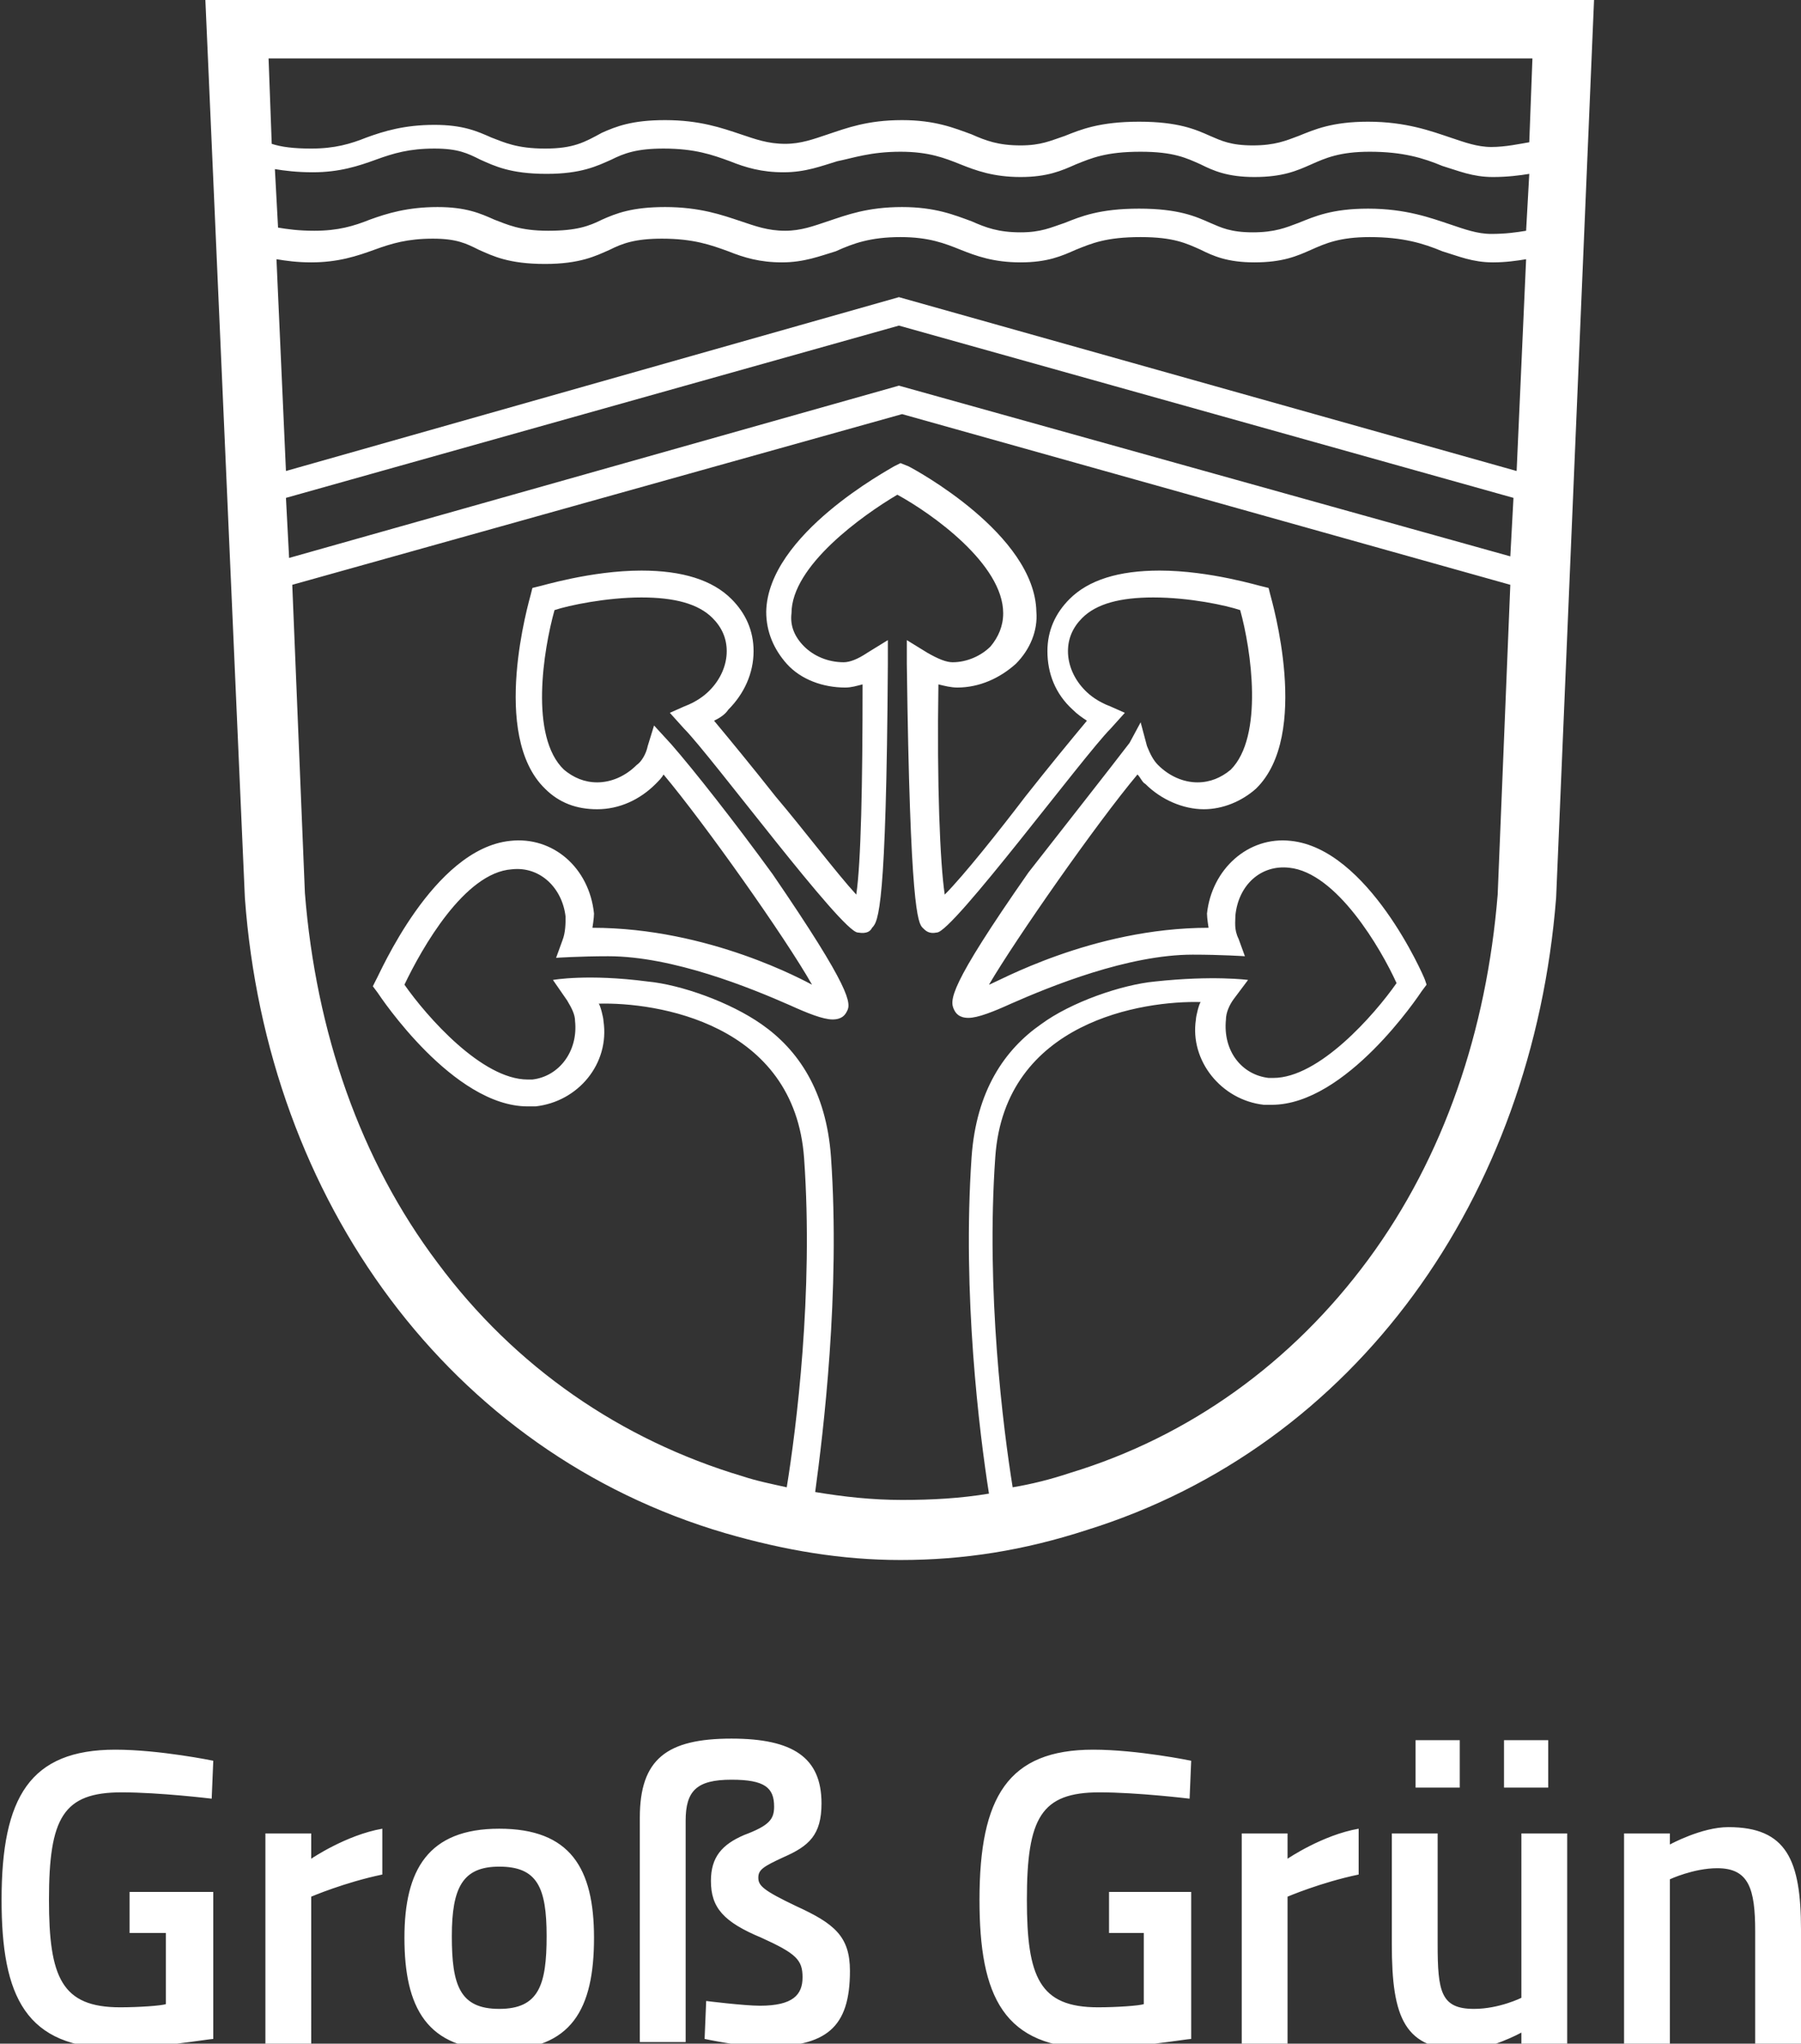 <?xml version="1.0" encoding="utf-8"?>
<!-- Generator: Adobe Illustrator 24.2.0, SVG Export Plug-In . SVG Version: 6.00 Build 0)  -->
<svg version="1.1" id="Ebene_1" xmlns="http://www.w3.org/2000/svg" xmlns:xlink="http://www.w3.org/1999/xlink" x="0px" y="0px"
	 viewBox="0 0 114 129.3" style="enable-background:new 0 0 114 129.3;" xml:space="preserve">
<rect x="0" y="0" width="114" height="129.3" fill="#333333" stroke="none"/>
<style type="text/css">
	.st0{fill:#FFFFFF;}
</style>
<g>
	<defs>
		<rect id="SVGID_1_" width="114" height="129.6"/>
	</defs>

	<clipPath id="SVGID_2_">
		<use xlink:href="#SVGID_1_"  style="overflow:visible;"/>
	</clipPath>
</g>
<path class="st0" d="M13,0l2.5,56.8C16.9,76,28.5,91.9,45.9,97c3.8,1.1,7.4,1.7,11.1,1.7c4,0,7.8-0.6,11.8-1.9
	c17-5.3,28.2-21,29.7-40L100.9,0H13z M96.6,14.6c-0.6,0.1-1.3,0.2-2.2,0.2c-0.9,0-1.7-0.3-2.6-0.6c-1.2-0.4-2.8-1-5.2-1
	c-2.3,0-3.4,0.5-4.4,0.9c-0.8,0.3-1.5,0.6-2.9,0.6c-1.4,0-2-0.3-2.7-0.6c-0.9-0.4-2-0.9-4.5-0.9c-2.5,0-3.7,0.5-4.7,0.9
	c-0.9,0.3-1.5,0.6-2.8,0.6c-1.4,0-2.2-0.3-3.1-0.7c-1.1-0.4-2.3-0.9-4.4-0.9c-2.2,0-3.5,0.5-4.7,0.9c-0.9,0.3-1.7,0.6-2.7,0.6
	c-1.1,0-1.9-0.3-2.8-0.6c-1.2-0.4-2.6-0.9-4.8-0.9c-2.1,0-3.1,0.4-4,0.8c-0.8,0.4-1.6,0.7-3.4,0.7c-1.8,0-2.6-0.4-3.4-0.7
	c-0.9-0.4-1.8-0.8-3.6-0.8c-1.9,0-3.2,0.4-4.3,0.8c-1,0.4-2,0.7-3.5,0.7c-1,0-1.7-0.1-2.3-0.2l-0.2-3.7c0.6,0.1,1.4,0.2,2.4,0.2
	c1.7,0,2.9-0.4,4-0.8c1.1-0.4,2.1-0.7,3.7-0.7c1.5,0,2.1,0.3,2.9,0.7c0.9,0.4,1.9,0.9,4.2,0.9c2.2,0,3.2-0.5,4.1-0.9
	c0.8-0.4,1.6-0.7,3.3-0.7c2,0,3.1,0.4,4.2,0.8c1,0.4,2,0.7,3.4,0.7c1.4,0,2.4-0.4,3.4-0.7C54,10,55.1,9.6,57,9.6
	c1.8,0,2.8,0.4,3.8,0.8c1,0.4,2.1,0.8,3.8,0.8c1.7,0,2.6-0.4,3.5-0.8c1-0.4,1.9-0.8,4.1-0.8c2.1,0,2.9,0.4,3.8,0.8
	c0.8,0.4,1.7,0.8,3.4,0.8c1.8,0,2.7-0.4,3.6-0.8c0.9-0.4,1.8-0.8,3.7-0.8c2.1,0,3.4,0.4,4.6,0.9c1,0.3,1.9,0.7,3.2,0.7
	c0.9,0,1.7-0.1,2.3-0.2L96.6,14.6z M18.1,31.5l38.8-10.9l38.9,10.9l-0.2,3.7L56.9,24.4L18.3,35.3L18.1,31.5z M56.9,18.8L18.1,29.8
	l-0.6-13.4c0.6,0.1,1.3,0.2,2.2,0.2c1.7,0,2.9-0.4,4-0.8c1.1-0.4,2.1-0.7,3.7-0.7c1.5,0,2.1,0.3,2.9,0.7c0.9,0.4,1.9,0.9,4.2,0.9
	c2.2,0,3.2-0.5,4.1-0.9c0.8-0.4,1.6-0.7,3.3-0.7c2,0,3.1,0.4,4.2,0.8c1,0.4,2,0.7,3.4,0.7c1.4,0,2.4-0.4,3.4-0.7
	C54,15.4,55.1,15,57,15c1.8,0,2.8,0.4,3.8,0.8c1,0.4,2.1,0.8,3.8,0.8c1.7,0,2.6-0.4,3.5-0.8c1-0.4,1.9-0.8,4.1-0.8
	c2.1,0,2.9,0.4,3.8,0.8c0.8,0.4,1.7,0.8,3.4,0.8c1.8,0,2.7-0.4,3.6-0.8c0.9-0.4,1.8-0.8,3.7-0.8c2.1,0,3.4,0.4,4.6,0.9
	c1,0.3,1.9,0.7,3.2,0.7c0.8,0,1.5-0.1,2.1-0.2l-0.6,13.4L56.9,18.8z M97,3.7l-0.2,5.3c-0.6,0.1-1.5,0.3-2.4,0.3
	c-0.9,0-1.7-0.3-2.6-0.6c-1.2-0.4-2.8-1-5.2-1c-2.3,0-3.4,0.5-4.4,0.9c-0.8,0.3-1.5,0.6-2.9,0.6c-1.4,0-2-0.3-2.7-0.6
	c-0.9-0.4-2-0.9-4.5-0.9c-2.5,0-3.7,0.5-4.7,0.9c-0.9,0.3-1.5,0.6-2.8,0.6c-1.4,0-2.2-0.3-3.1-0.7c-1.1-0.4-2.3-0.9-4.4-0.9
	c-2.2,0-3.5,0.5-4.7,0.9c-0.9,0.3-1.7,0.6-2.7,0.6c-1.1,0-1.9-0.3-2.8-0.6c-1.2-0.4-2.6-0.9-4.8-0.9c-2.1,0-3.1,0.4-4,0.8
	C37,9,36.3,9.4,34.5,9.4c-1.8,0-2.6-0.4-3.4-0.7c-0.9-0.4-1.8-0.8-3.6-0.8c-1.9,0-3.2,0.4-4.3,0.8c-1,0.4-2,0.7-3.5,0.7
	c-1.1,0-1.9-0.1-2.5-0.3l-0.2-5.4H97z M52.6,73.2c-0.3-4.2-2.1-6.8-4.4-8.4c-2-1.4-5.1-2.5-7.2-2.7C37.2,61.6,35,62,35,62l0.9,1.3
	c0.3,0.5,0.5,0.9,0.5,1.3c0.2,1.9-1,3.5-2.7,3.7c-0.1,0-0.2,0-0.3,0c-2.9,0-6.4-4-7.8-6c1.1-2.3,3.8-7.1,6.8-7.3
	c1.8-0.2,3.2,1.2,3.4,3c0,0.4,0,1-0.2,1.5l-0.4,1.1c0,0,1.5-0.1,3.3-0.1c4.1,0,9,2,11.5,3.1c1.1,0.5,2.1,0.9,2.7,0.9
	c0.6,0,0.8-0.3,0.9-0.5c0.3-0.5,0.3-1.4-4.7-8.7c-2.4-3.3-5-6.6-6.4-8.2l-1.1-1.2L41,47.2c-0.1,0.5-0.4,1-0.7,1.2
	c-0.7,0.7-1.6,1.1-2.5,1.1c-0.8,0-1.5-0.3-2.1-0.8c-2.2-2.1-1.3-7.6-0.6-10.1c0.9-0.3,3.3-0.8,5.5-0.8c2.1,0,3.6,0.4,4.5,1.3
	c0.6,0.6,0.9,1.3,0.9,2.1c0,0.9-0.4,1.8-1.1,2.5c-0.3,0.3-0.8,0.7-1.6,1l-0.9,0.4l0.9,1c1.7,1.7,10,12.9,11,12.9
	c0.6,0.1,0.8-0.1,0.9-0.3c0.4-0.4,0.9-1.2,1-16.7l0-1.5l-1.3,0.8c-0.6,0.4-1.1,0.6-1.5,0.6c-1,0-1.9-0.4-2.5-1
	c-0.6-0.6-0.9-1.3-0.8-2.1c0-3,4.5-6.2,6.7-7.5c0,0,0,0,0,0v0v0l0,0v0c0,0,0,0,0,0c2.2,1.2,6.7,4.4,6.7,7.5c0,0.8-0.3,1.5-0.8,2.1
	c-0.6,0.6-1.5,1-2.4,1c-0.4,0-0.9-0.2-1.6-0.6l-1.3-0.8l0,1.5c0.2,15.5,0.7,16.4,1,16.7c0.2,0.2,0.4,0.4,0.9,0.3
	c1,0,9.3-11.2,11-12.9l0.9-1l-0.9-0.4c-0.8-0.3-1.3-0.7-1.6-1c-0.7-0.7-1.1-1.6-1.1-2.5c0-0.8,0.3-1.5,0.9-2.1
	c0.9-0.9,2.4-1.3,4.5-1.3c2.3,0,4.6,0.5,5.5,0.8c0.7,2.5,1.5,8-0.6,10.1c-0.6,0.5-1.3,0.8-2.1,0.8c-0.9,0-1.8-0.4-2.5-1.1
	c-0.3-0.3-0.5-0.7-0.7-1.2l-0.4-1.5L71.5,47c-1.3,1.7-3.9,5-6.4,8.2c-5.1,7.3-5,8.1-4.7,8.7c0.1,0.2,0.3,0.5,0.9,0.5
	c0.6,0,1.6-0.4,2.7-0.9c2.5-1.1,7.4-3.1,11.5-3.1c1.8,0,3.3,0.1,3.3,0.1l-0.4-1.1c-0.3-0.6-0.2-1.1-0.2-1.5c0.2-1.9,1.6-3.2,3.4-3
	c3,0.3,5.8,5.1,6.8,7.3c-1.4,2-4.9,6-7.8,6c-0.1,0-0.2,0-0.3,0c-1.7-0.2-2.9-1.7-2.7-3.7c0-0.4,0.2-0.9,0.5-1.3L79,62
	c0,0-2.2-0.3-5.9,0.1c-2.1,0.2-5.3,1.3-7.2,2.7c-2.3,1.6-4.1,4.2-4.4,8.4c-0.6,8.7,0.5,17.5,1.1,21.3c-1.8,0.3-3.6,0.4-5.5,0.4
	c-1.9,0-3.7-0.2-5.5-0.5C52.1,90.7,53.2,81.8,52.6,73.2 M86.6,79.7c-4.8,6.5-11.3,11.2-18.9,13.5c-1.2,0.4-2.4,0.7-3.6,0.9
	c-0.6-3.7-1.7-12.4-1.1-20.9c0.6-8.6,9.4-9.9,13-9.8c-0.1,0.1-0.3,0.9-0.3,1.1c-0.4,2.6,1.6,5.1,4.3,5.4c0.2,0,0.3,0,0.5,0
	c4.7,0,9.3-6.9,9.5-7.2l0.3-0.4L90.2,62c-0.1-0.3-3.6-8.3-8.5-8.8c-2.7-0.3-5,1.8-5.3,4.6c0,0.3,0.1,0.9,0.1,0.9
	c-7.4,0-13.5,3.5-13.9,3.6c1.7-2.9,6.8-10.2,9.4-13.3c0.2,0.2,0.3,0.5,0.5,0.6c1,1,2.4,1.6,3.7,1.6c1.2,0,2.4-0.5,3.3-1.3
	c3.5-3.4,1-11.9,0.9-12.3l-0.1-0.4l-0.4-0.1c-0.1,0-3.3-1-6.5-1c-2.6,0-4.5,0.6-5.7,1.8c-0.9,0.9-1.4,2-1.4,3.3
	c0,1.4,0.5,2.7,1.6,3.7c0.3,0.3,0.6,0.5,0.9,0.7c-1,1.2-2.4,2.9-3.9,4.8c-1.6,2.1-3.9,5-5.1,6.2c-0.3-2-0.5-7-0.4-13.3
	c0.4,0.1,0.8,0.2,1.2,0.2c1.4,0,2.7-0.6,3.7-1.5c0.9-0.9,1.4-2.1,1.3-3.3c-0.1-4.9-7.7-9-8.1-9.2L57,29.3h0l-0.4,0.2
	c-0.3,0.2-8,4.3-8.1,9.2c0,1.3,0.5,2.4,1.3,3.3c0.9,1,2.3,1.5,3.7,1.5c0.4,0,0.7-0.1,1.1-0.2c0,6.3-0.1,11.3-0.4,13.3
	c-1.2-1.3-3.4-4.2-5.1-6.2c-1.5-1.9-2.9-3.6-3.9-4.8c0.4-0.2,0.7-0.4,0.9-0.7c1-1,1.6-2.3,1.6-3.7c0-1.3-0.5-2.4-1.4-3.3
	c-1.2-1.2-3.1-1.8-5.7-1.8c-3.2,0-6.4,1-6.5,1l-0.4,0.1l-0.1,0.4c-0.1,0.4-2.6,8.9,0.9,12.3c0.9,0.9,2,1.3,3.3,1.3
	c1.4,0,2.7-0.6,3.7-1.6c0.2-0.2,0.4-0.4,0.5-0.6c2.6,3.1,7.7,10.3,9.4,13.3c-0.4-0.2-6.5-3.6-13.9-3.6c0,0,0.1-0.6,0.1-0.9
	c-0.3-2.9-2.6-4.9-5.3-4.6c-4.9,0.5-8.3,8.5-8.5,8.8l-0.2,0.4l0.3,0.4c0.2,0.3,4.8,7.2,9.5,7.2c0.2,0,0.3,0,0.5,0
	c2.7-0.3,4.7-2.7,4.3-5.4c0-0.2-0.2-1-0.3-1.1c3.6-0.1,12.4,1.2,13,9.8c0.6,8.5-0.5,17.1-1.1,20.8c-0.9-0.2-1.9-0.4-2.8-0.7
	c-7.7-2.3-14.4-6.9-19.3-13.5c-4.9-6.5-7.7-14.6-8.4-23.4l-0.8-19.5l38.6-10.8L95.6,37l-0.8,19.6C94.1,65.2,91.4,73.2,86.6,79.7"/>
<path class="st0" d="M105.7,129.3v-10.4c0,0,1.5-0.7,3-0.7c2,0,2.4,1.3,2.4,4v7.1h2.9v-7.2c0-4.4-0.9-6.5-4.6-6.5
	c-1.7,0-3.7,1.1-3.7,1.1V116h-2.9v13.4H105.7z M95.2,113.1H98v-3h-2.8V113.1z M89.6,113.1h2.8v-3h-2.8V113.1z M99.2,116v13.4h-2.9
	v-0.8c0,0-2,1.1-3.6,1.1c-3.8,0-4.6-2-4.6-6.7v-7H91v7c0,3,0.2,4.1,2.3,4.1c1.6,0,3-0.7,3-0.7V116H99.2z M78.6,129.3h2.9V120
	c0,0,2.1-0.9,4.5-1.4v-2.9c-2.3,0.4-4.5,1.9-4.5,1.9V116h-2.9V129.3z M70.1,122.3h2.3v4.5c-0.3,0.1-1.7,0.2-2.9,0.2
	c-3.7,0-4.5-1.9-4.5-6.8c0-5.2,0.9-6.8,4.6-6.8c2.4,0,5.7,0.4,5.7,0.4l0.1-2.4c0,0-3.4-0.7-6.2-0.7c-5.4,0-7.2,3-7.2,9.5
	c0,6.1,1.5,9.4,7.3,9.4c2.2,0,5.9-0.6,6.1-0.6v-9.3h-5.2V122.3z M43.4,129.3v-14.1c0-1.9,0.7-2.6,2.9-2.6c2.1,0,2.7,0.5,2.7,1.7
	c0,0.8-0.3,1.2-1.9,1.8c-1.4,0.6-2.1,1.4-2.1,2.9c0,1.7,0.8,2.6,3.2,3.6c2.2,1,2.6,1.4,2.6,2.5c0,1.1-0.6,1.8-2.7,1.8
	c-1,0-3.4-0.3-3.4-0.3l-0.1,2.4c0,0,2.3,0.5,3.8,0.5c3.9,0,5.4-1.2,5.4-4.8c0-2.2-1-3-3.4-4.1c-2.1-1-2.4-1.3-2.4-1.8
	c0-0.5,0.3-0.7,1.6-1.3c1.6-0.7,2.4-1.4,2.4-3.4c0-2.9-1.8-4.1-5.7-4.1c-4.1,0-5.8,1.3-5.8,5v14.2H43.4z M31.6,127.1
	c-2.5,0-3-1.5-3-4.6s0.7-4.4,3-4.4c2.4,0,3,1.3,3,4.4S34.1,127.1,31.6,127.1 M31.6,115.7c-4.5,0-6,2.6-6,6.9c0,4.4,1.4,7.1,6,7.1
	c4.6,0,6-2.6,6-7.1C37.6,118.2,36.1,115.7,31.6,115.7 M16.8,129.3h2.9V120c0,0,2.1-0.9,4.5-1.4v-2.9c-2.3,0.4-4.5,1.9-4.5,1.9V116
	h-2.9V129.3z M8.2,122.3h2.3v4.5c-0.3,0.1-1.7,0.2-2.9,0.2c-3.7,0-4.5-1.9-4.5-6.8c0-5.2,0.9-6.8,4.6-6.8c2.4,0,5.7,0.4,5.7,0.4
	l0.1-2.4c0,0-3.4-0.7-6.2-0.7c-5.4,0-7.2,3-7.2,9.5c0,6.1,1.5,9.4,7.3,9.4c2.2,0,5.9-0.6,6.1-0.6v-9.3H8.2V122.3z"/>
</svg>
